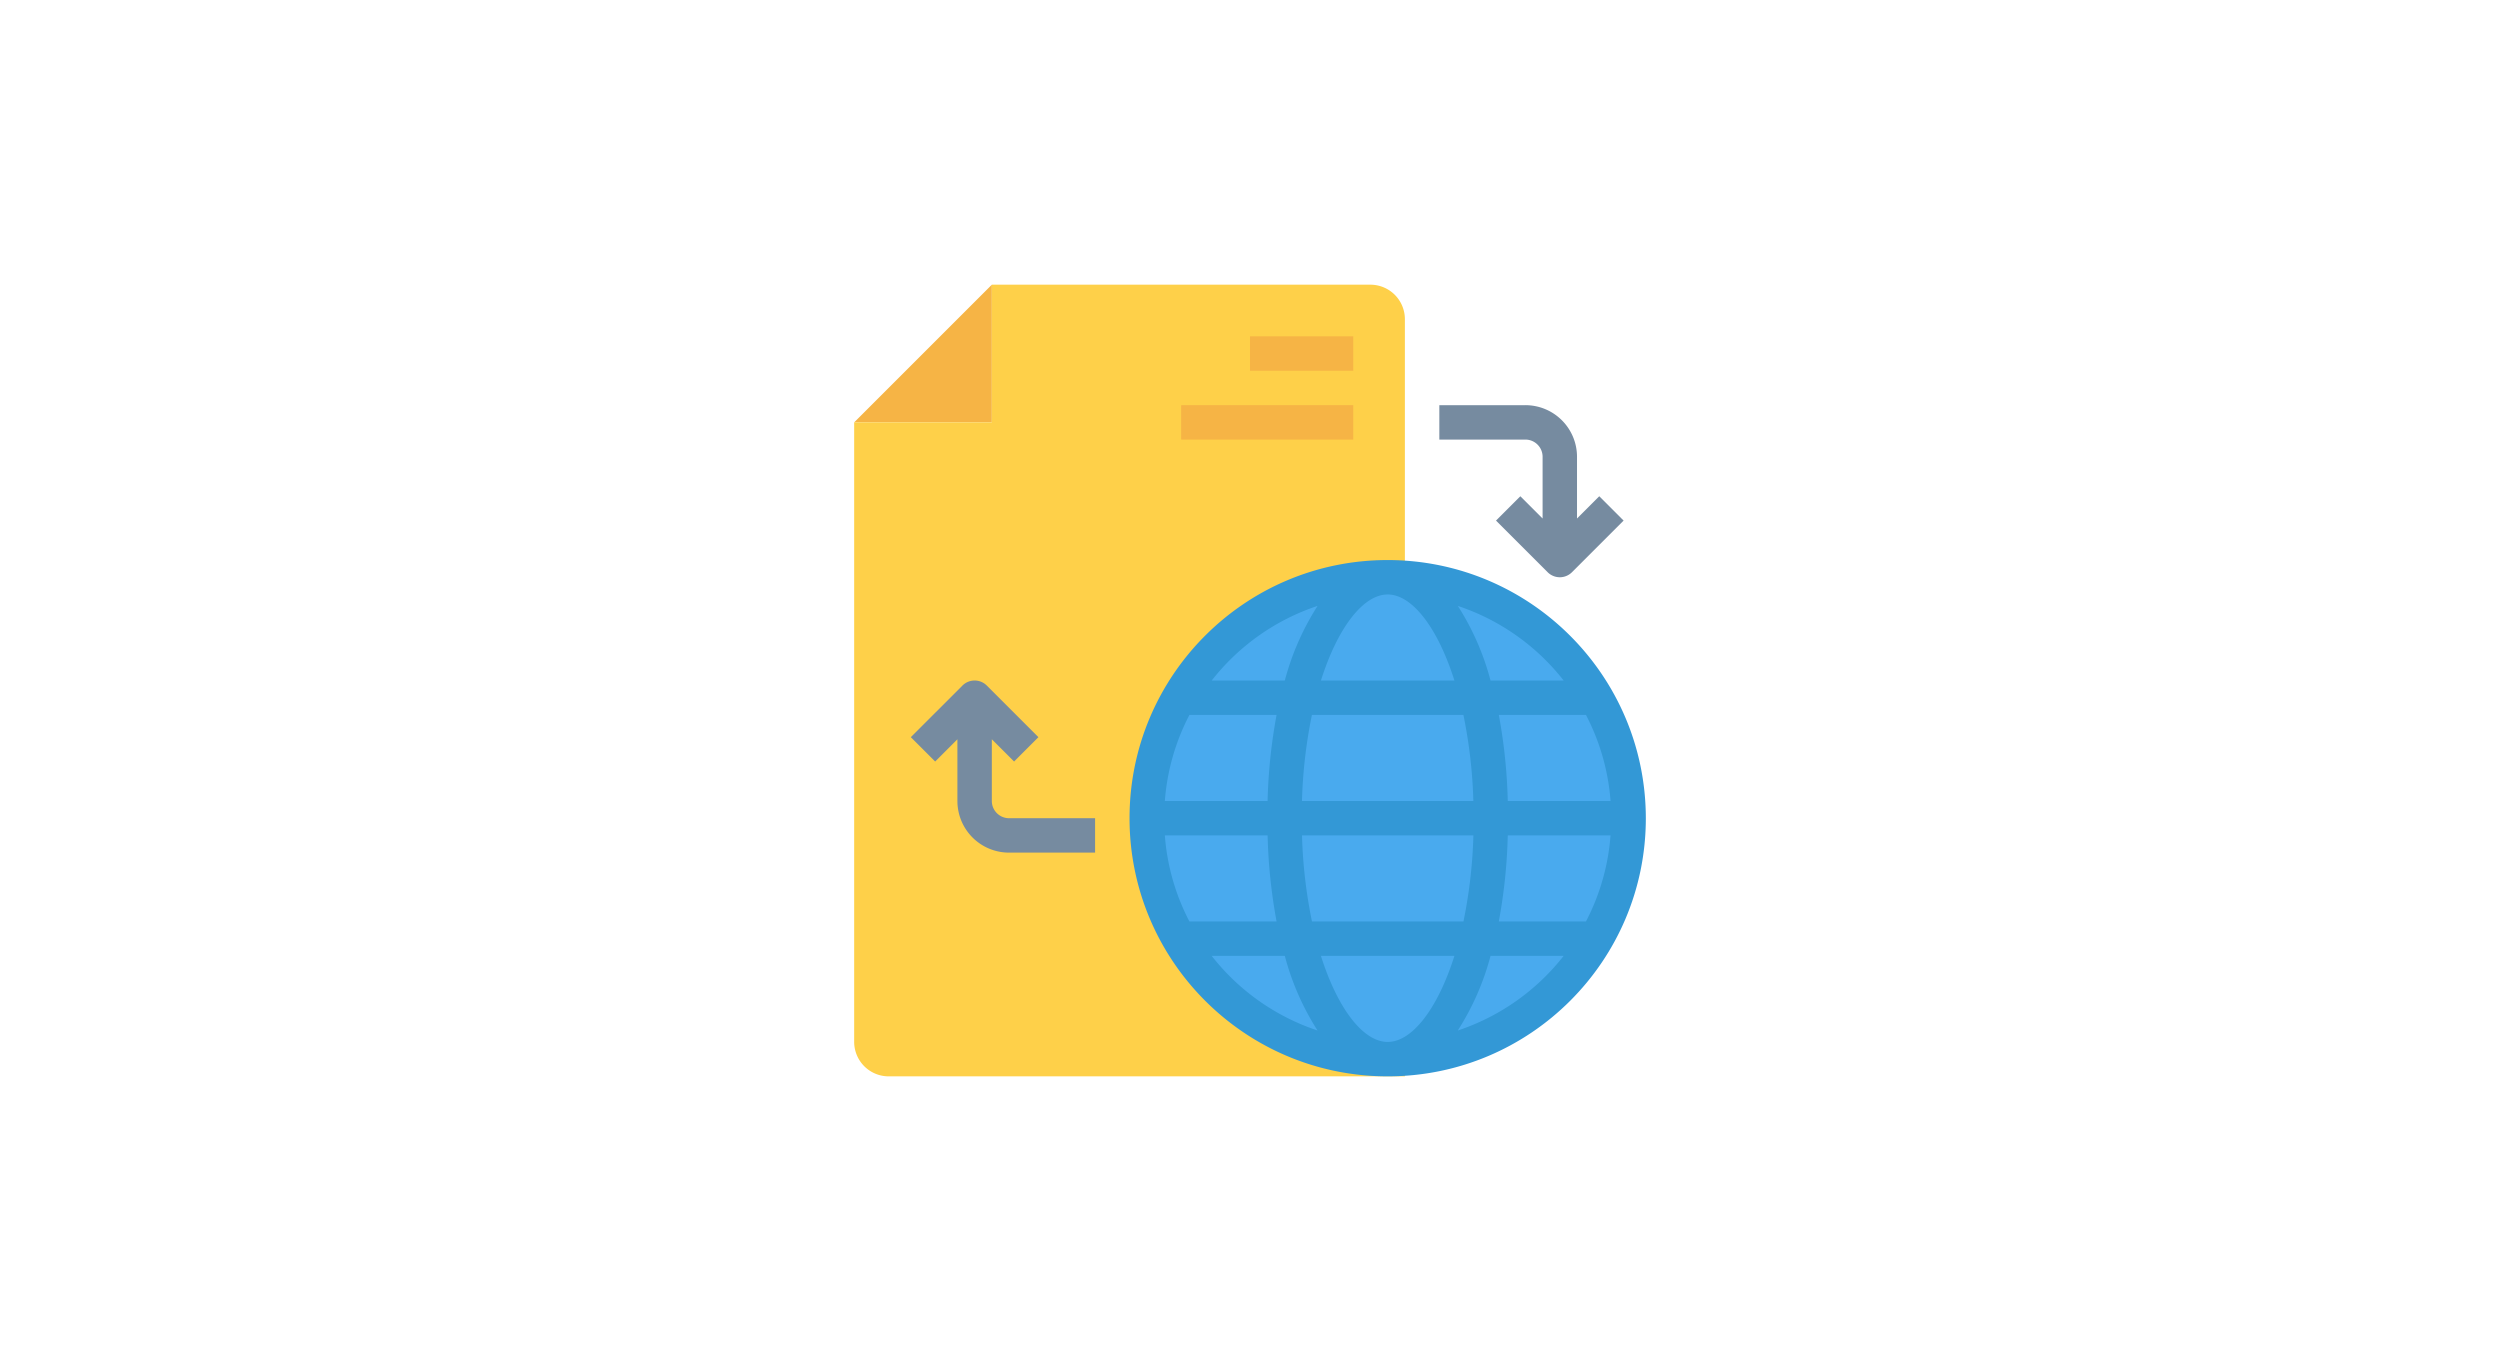 <svg xmlns="http://www.w3.org/2000/svg" width="240" height="131" fill="none"><path fill="#F6B445" d="M95.217 27.33v13.217H82L95.217 27.33Z"/><path fill="#FED049" d="M134.869 52.112v51.218H85.304A3.314 3.314 0 0 1 82 100.025V40.547h13.217V27.33h36.348a3.314 3.314 0 0 1 3.304 3.304v21.478Z"/><path fill="#49AAEE" d="M156.347 78.548c0 12.773-10.355 23.129-23.129 23.129-12.774 0-23.132-10.356-23.132-23.13 0-12.773 10.356-23.13 23.132-23.13 12.775 0 23.129 10.355 23.129 23.13Z"/><path fill="#3398D6" d="M133.218 53.765c-13.688 0-24.782 11.095-24.782 24.783 0 13.687 11.094 24.782 24.782 24.782S158 92.234 158 78.548c-.015-13.68-11.102-24.767-24.782-24.783Zm0 46.261c-2.313 0-4.777-3.108-6.408-8.26h12.814c-1.631 5.151-4.094 8.26-6.406 8.26Zm-7.269-11.566a47.303 47.303 0 0 1-.956-8.261h16.453a47.318 47.318 0 0 1-.954 8.261h-14.543Zm-14.123-8.26h9.865c.065 2.773.353 5.534.86 8.262h-8.367a21.273 21.273 0 0 1-2.359-8.262h.001Zm21.392-23.131c2.312 0 4.777 3.109 6.406 8.26H126.81c1.631-5.151 4.094-8.26 6.408-8.26Zm7.269 11.566c.561 2.72.88 5.484.954 8.26H124.99c.075-2.777.394-5.54.954-8.26H140.487Zm-18.798 8.26h-9.864a21.282 21.282 0 0 1 2.359-8.26h8.367a51.817 51.817 0 0 0-.862 8.26Zm23.057 3.305h9.865a21.29 21.29 0 0 1-2.359 8.262h-8.367c.508-2.726.796-5.49.86-8.262h.001Zm0-3.305a51.929 51.929 0 0 0-.859-8.26h8.367a21.317 21.317 0 0 1 2.359 8.26h-9.867Zm5.366-11.564h-7.02a25.15 25.15 0 0 0-3.139-7.162 21.532 21.532 0 0 1 10.159 7.162Zm-23.626-7.162a25.2 25.2 0 0 0-3.144 7.162h-7.019a21.532 21.532 0 0 1 10.157-7.162h.006Zm-10.163 33.595h7.019a25.192 25.192 0 0 0 3.14 7.163 21.528 21.528 0 0 1-10.159-7.163Zm23.625 7.163a25.202 25.202 0 0 0 3.144-7.163h7.02a21.54 21.54 0 0 1-10.158 7.163h-.006Z"/><path fill="#768BA0" d="m153.528 47.64-2.135 2.137v-5.925a4.956 4.956 0 0 0-4.957-4.956h-8.26V42.2h8.26c.912 0 1.653.74 1.653 1.652v5.925l-2.136-2.136-2.336 2.336 4.957 4.956a1.652 1.652 0 0 0 2.335 0l4.957-4.956-2.336-2.336h-.002ZM96.87 78.548c-.913 0-1.654-.74-1.654-1.653v-5.924l2.136 2.135 2.336-2.337-4.956-4.956a1.653 1.653 0 0 0-2.336 0l-4.957 4.956 2.336 2.337 2.136-2.135v5.924a4.957 4.957 0 0 0 4.957 4.957h8.26v-3.304h-8.26.001Z"/><path fill="#F6B445" d="M120 32.287h9.912v3.303H120v-3.303ZM113.392 38.896h16.52V42.2h-16.52v-3.304Z"/></svg>